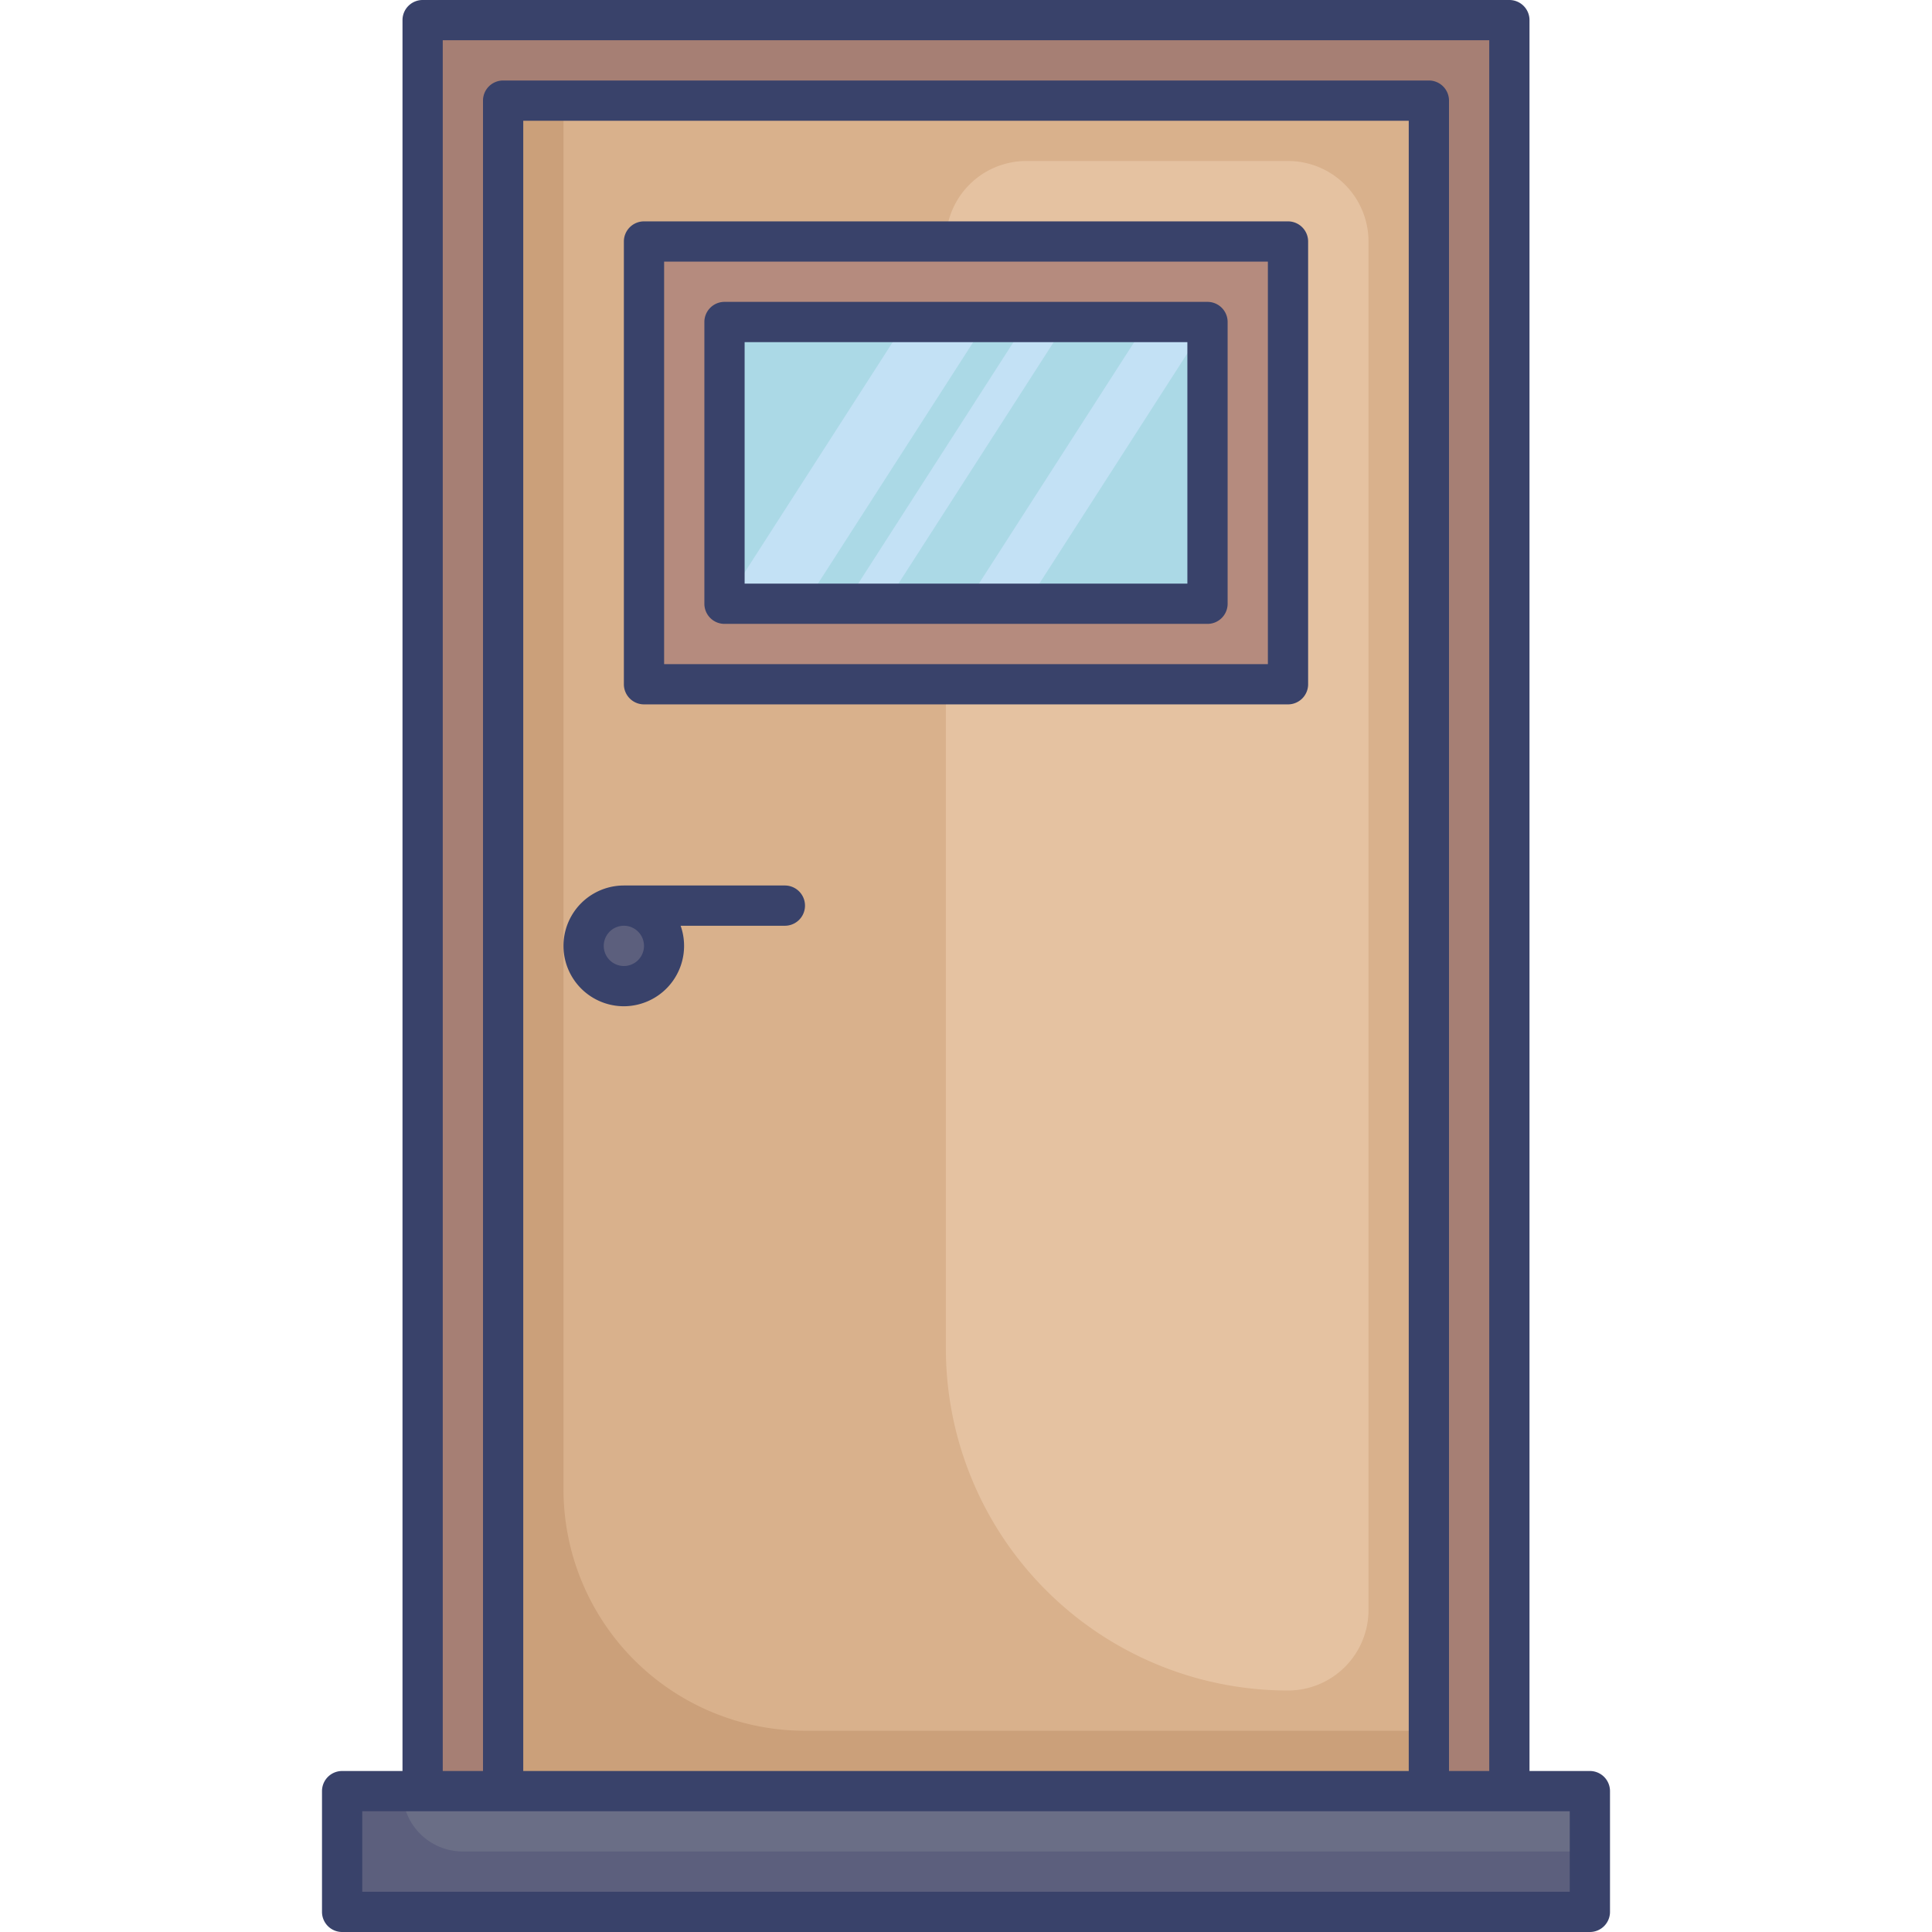 <svg id="Layer_1" data-name="Layer 1" xmlns="http://www.w3.org/2000/svg" viewBox="0 0 96 96"><defs><style>.cls-1{fill:#a67f74;}.cls-2{fill:#cba07a;}.cls-3{fill:#d9b18c;}.cls-4{fill:#5c5f7d;}.cls-5{fill:#e5c2a1;}.cls-6{fill:#b58b7e;}.cls-7{fill:#abd9e6;}.cls-8{fill:#c3e1f5;}.cls-9{fill:#6a6e86;}.cls-10{fill:#39426a;}</style></defs><title>door, entrance, exit, real estate, property, interior</title><rect class="cls-1" x="21" y="1" width="54" height="89"/><rect class="cls-2" x="25" y="5" width="46" height="84"/><path class="cls-3" d="M71,5V86H40A12,12,0,0,1,28,74V5Z"/><circle class="cls-4" cx="31" cy="47" r="2"/><path class="cls-5" d="M51,8H64a4,4,0,0,1,4,4V80a4,4,0,0,1-4,4h0A17,17,0,0,1,47,67V12A4,4,0,0,1,51,8Z"/><rect class="cls-6" x="32" y="12" width="32" height="22"/><rect class="cls-7" x="36" y="16" width="24" height="14"/><polygon class="cls-8" points="40 30 36 30 45 16 49 16 40 30"/><polygon class="cls-8" points="51 30 48 30 57 16 60 16 51 30"/><polygon class="cls-8" points="44 30 42 30 51 16 53 16 44 30"/><rect class="cls-4" x="17" y="89" width="62" height="6"/><path class="cls-9" d="M20,89H79a0,0,0,0,1,0,0v3a0,0,0,0,1,0,0H23a3,3,0,0,1-3-3v0A0,0,0,0,1,20,89Z"/><path class="cls-10" d="M79,88H76V1a1,1,0,0,0-1-1H21a1,1,0,0,0-1,1V88H17a1,1,0,0,0-1,1v6a1,1,0,0,0,1,1H79a1,1,0,0,0,1-1V89A1,1,0,0,0,79,88ZM22,2H74V88H72V5a1,1,0,0,0-1-1H25a1,1,0,0,0-1,1V88H22ZM70,88H26V6H70Zm8,6H18V90H78Z"/><path class="cls-10" d="M32,35H64a1,1,0,0,0,1-1V12a1,1,0,0,0-1-1H32a1,1,0,0,0-1,1V34A1,1,0,0,0,32,35Zm1-22H63V33H33Z"/><path class="cls-10" d="M60,15H36a1,1,0,0,0-1,1V30a1,1,0,0,0,1,1H60a1,1,0,0,0,1-1V16A1,1,0,0,0,60,15ZM59,29H37V17H59Z"/><path class="cls-10" d="M31,50a3,3,0,0,0,2.82-4H39a1,1,0,0,0,0-2H31a3,3,0,0,0,0,6Zm0-4a1,1,0,1,1-1,1A1,1,0,0,1,31,46Z"/></svg>
